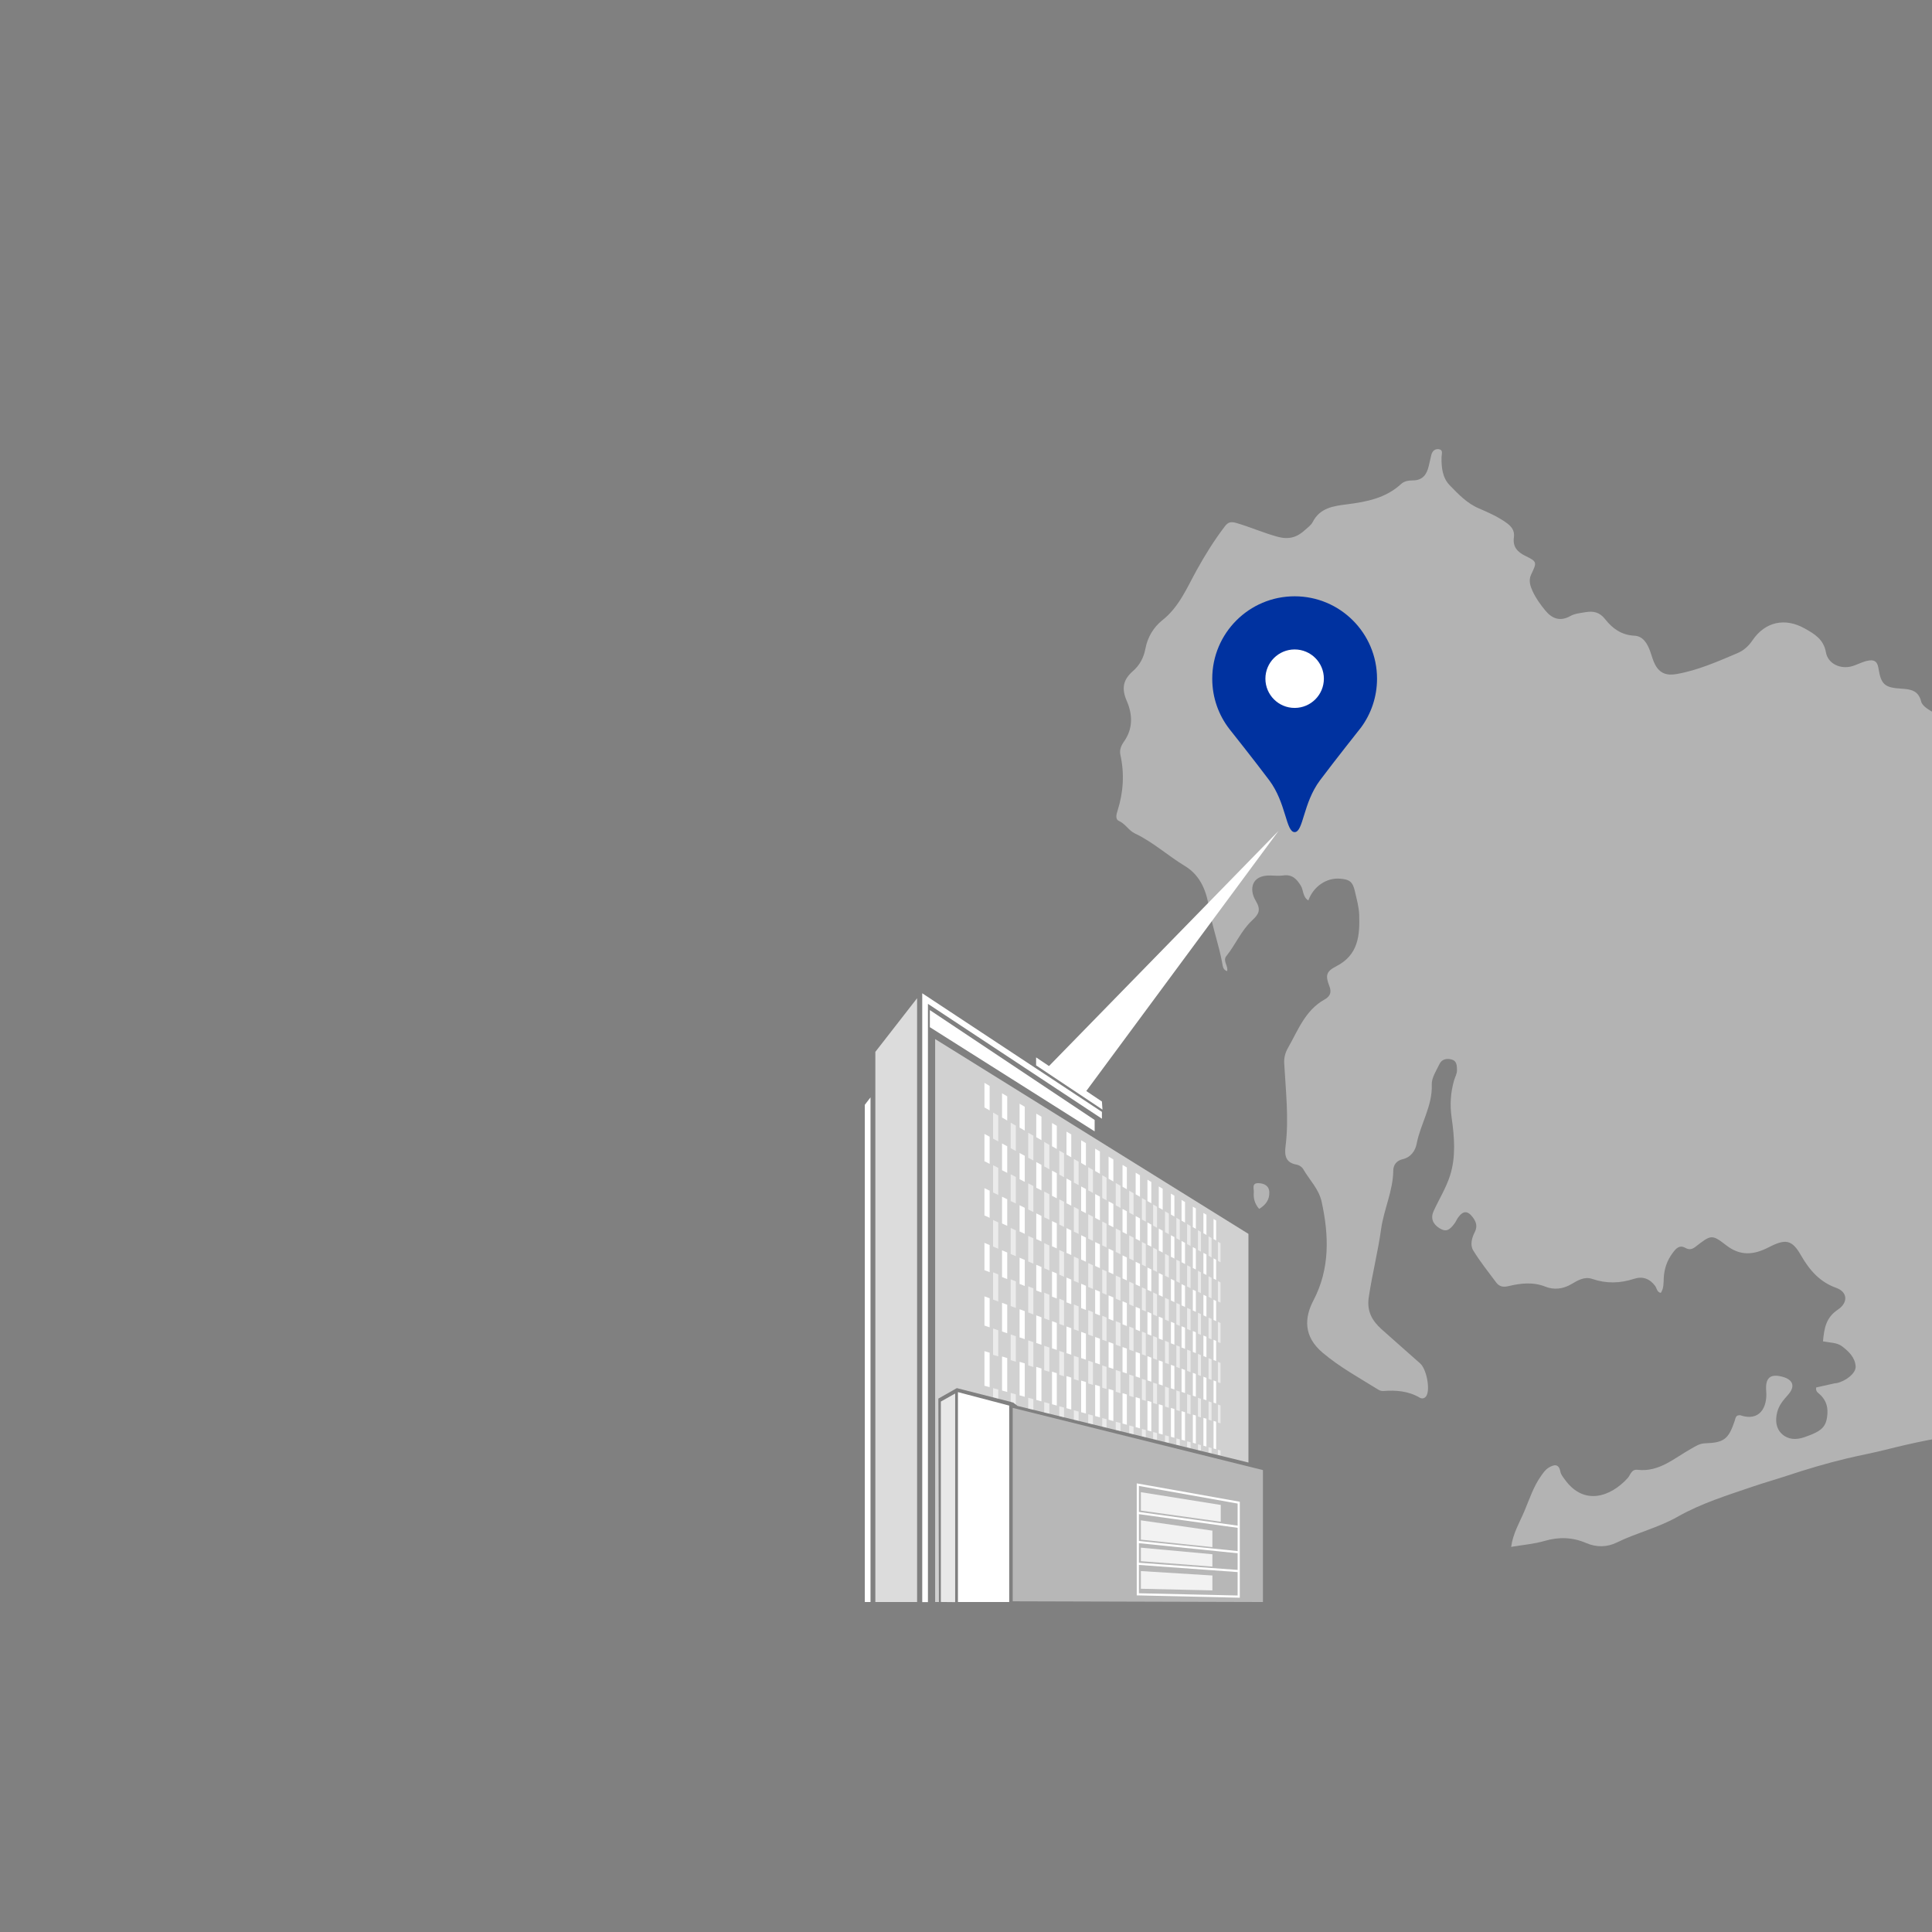 <?xml version="1.0" encoding="UTF-8"?><svg xmlns="http://www.w3.org/2000/svg" xmlns:xlink="http://www.w3.org/1999/xlink" viewBox="0 0 340 340"><rect x="0" y="0" width="340" height="340" fill="#808080" stroke="none"/><defs><style>.cls-1,.cls-2{stroke-width:.685px;}.cls-1,.cls-2,.cls-3,.cls-4,.cls-5,.cls-6,.cls-7,.cls-8,.cls-9,.cls-10,.cls-11,.cls-12,.cls-13,.cls-14,.cls-15,.cls-16,.cls-17{fill:none;}.cls-1,.cls-2,.cls-3,.cls-4,.cls-5,.cls-7,.cls-8,.cls-9,.cls-10,.cls-11,.cls-12,.cls-13,.cls-14,.cls-16,.cls-17{stroke:#fff;stroke-miterlimit:10;}.cls-1,.cls-5,.cls-8,.cls-9,.cls-11,.cls-14,.cls-16{opacity:.56;}.cls-18{opacity:.64;}.cls-18,.cls-19,.cls-20,.cls-21,.cls-22{fill:#fff;}.cls-19{opacity:.43;}.cls-3,.cls-14{stroke-width:.457px;}.cls-4,.cls-5{stroke-width:.838px;}.cls-23{fill:#0032a0;}.cls-24{opacity:.4;}.cls-7{stroke-width:.381px;}.cls-8,.cls-12{stroke-width:.914px;}.cls-21{opacity:.72;}.cls-25{clip-path:url(#clippath-1);}.cls-9,.cls-13{stroke-width:.609px;}.cls-10,.cls-16{stroke-width:.533px;}.cls-26{isolation:isolate;}.cls-11,.cls-17{stroke-width:.761px;}.cls-22{opacity:.82;}.cls-27{clip-path:url(#clippath-2);}.cls-15{mix-blend-mode:multiply;}.cls-28{clip-path:url(#clippath);}</style><clipPath id="clippath"><rect class="cls-6" y="65.228" width="340" height="220"/></clipPath><clipPath id="clippath-1"><path class="cls-6" d="M216.567,216.304v3.47l-44.741-25.699v-4.356l44.741,26.585ZM171.826,198.78v4.845l44.741,22.928v-3.47l-44.741-24.304ZM171.826,208.404v4.845l44.741,20.411v-3.47l-44.741-21.787ZM171.826,218.123v4.845l44.741,17.552v-3.47l-44.741-18.927ZM171.826,227.615v5.186l44.741,15.047v-3.81l-44.741-16.422ZM171.826,237.343v6.134l44.741,12.254v-4.759l-44.741-13.629Z"/></clipPath><clipPath id="clippath-2"><path class="cls-6" d="M217.884,220.558v3.265l-44.741-24.328v-4.636l44.741,25.699ZM173.143,204.225v4.845l44.741,21.681v-3.47l-44.741-23.057ZM173.143,213.969v4.711l44.741,19.01v-3.47l-44.741-20.251ZM173.143,223.263v4.845l44.741,16.444v-3.47l-44.741-17.819ZM173.143,233.244v4.697l44.741,13.472v-3.04l-44.741-15.129ZM173.143,243.838v1.621l5.168,1.359.754.597,38.819,9.465v-.768l-44.741-12.274Z"/></clipPath></defs><g class="cls-26"><g id="_レイヤー_2"><g id="_レイヤー_1-2"><rect class="cls-15" width="340" height="340"/><g class="cls-28"><g class="cls-24"><path class="cls-20" d="M320.813,236.057c.227-2.296.491-4.159,2.636-5.595,1.793-1.2,1.746-3.086-.307-3.818-2.868-1.022-4.702-3.111-6.192-5.716-1.6-2.796-2.721-2.952-5.705-1.416-2.551,1.313-4.942,1.597-7.466-.367-2.545-1.98-2.679-1.835-5.397.264-.585.451-1.087.582-1.764.208-1.076-.594-1.647.066-2.262.892-.982,1.317-1.481,2.787-1.561,4.373-.047.929.023,1.836-.521,2.646-.706-.141-.692-.821-1.006-1.242-.943-1.263-2.205-1.725-3.688-1.239-2.472.811-4.901.872-7.378.019-1.367-.471-2.575.28-3.661.92-1.495.88-3.1,1.034-4.544.458-2.229-.89-4.377-.618-6.531-.108-.983.233-1.637.067-2.182-.667-1.374-1.851-2.829-3.658-4.024-5.621-.582-.957-.241-2.212.277-3.224.506-.989.25-1.797-.337-2.581-.917-1.224-1.703-1.212-2.601.023-.217.299-.353.656-.567.958-.986,1.39-1.633,1.598-2.732.907-1.178-.741-1.561-1.791-1.006-3.002.957-2.09,2.197-4.082,2.89-6.253,1.055-3.308.76-6.812.282-10.163-.328-2.297-.193-4.409.418-6.556.176-.617.535-1.175.523-1.856-.014-.77-.032-1.583-.909-1.836-.85-.245-1.747-.099-2.169.784-.557,1.166-1.406,2.42-1.36,3.607.146,3.774-1.98,6.894-2.658,10.416-.234,1.215-.993,2.392-2.489,2.736-1.007.232-1.617.957-1.629,2.006-.041,3.571-1.656,6.806-2.141,10.286-.56,4.022-1.571,7.965-2.172,11.989-.367,2.456.58,4.121,2.229,5.611,2.254,2.036,4.559,4.016,6.822,6.043,1.118,1.001,1.775,4.485,1.111,5.671-.28.5-.785.593-1.19.354-2.007-1.184-4.183-1.345-6.423-1.172-.412.032-.717-.144-1.03-.338-3.283-2.039-6.667-3.89-9.653-6.419-3.426-2.901-3.167-6.202-1.602-9.189,2.915-5.561,2.742-11.432,1.443-17.367-.492-2.247-2.158-3.849-3.259-5.76-.207-.359-.71-.693-1.122-.763-1.962-.331-2.177-1.606-1.97-3.25.615-4.88.027-9.746-.237-14.615-.053-.97.2-1.875.658-2.675,1.78-3.104,3.024-6.613,6.427-8.516.84-.47,1.342-1.13.883-2.307-.745-1.907-.622-2.624,1.206-3.559,3.884-1.987,4.147-5.439,4.022-9.069-.048-1.373-.444-2.741-.75-4.095-.384-1.7-.926-2.121-2.676-2.245-2.349-.167-4.628,1.372-5.522,3.833-1.01-.607-.831-1.787-1.322-2.589-.743-1.212-1.548-2.035-3.106-1.807-.728.107-1.485.027-2.229.006-3.413-.095-3.787,2.489-2.61,4.431.996,1.643.536,2.387-.629,3.471-1.909,1.775-2.907,4.256-4.529,6.271-.696.864.381,1.747.132,2.658-.707-.221-.756-.813-.858-1.383-.581-3.261-1.757-6.361-2.294-9.671-.445-2.738-1.366-5.685-4.28-7.448-2.984-1.805-5.598-4.212-8.789-5.722-1.112-.526-1.675-1.699-2.832-2.217-.687-.307-.412-1.221-.233-1.785,1.03-3.25,1.237-6.521.5-9.854-.195-.883.167-1.66.654-2.352,1.614-2.297,1.481-4.8.457-7.152-.932-2.142-.641-3.701,1.075-5.196,1.204-1.049,1.923-2.36,2.232-4.024.359-1.931,1.431-3.733,2.942-4.928,2.971-2.349,4.325-5.678,6.06-8.821,1.471-2.664,3.084-5.255,4.935-7.685.551-.724.999-.941,2.064-.629,2.454.72,4.792,1.756,7.268,2.429,1.98.538,3.427.08,4.805-1.197.474-.439,1.066-.838,1.346-1.387,1.299-2.543,3.676-2.828,6.108-3.139,3.416-.436,6.768-1.089,9.435-3.552.579-.535,1.36-.645,2.087-.647,1.735-.005,2.445-1.048,2.799-2.528.151-.631.303-1.262.44-1.896.162-.752.686-1.189,1.377-1.061.76.141.447.841.436,1.375-.036,1.796.152,3.641,1.426,4.953,1.518,1.563,3.049,3.188,5.137,4.08,1.615.69,3.205,1.398,4.678,2.412,1.039.715,1.665,1.434,1.493,2.703-.223,1.645.603,2.555,2.014,3.246,2.053,1.006,2.074,1.095,1.037,3.242-.522,1.081-.161,2.079.228,2.938.557,1.231,1.378,2.376,2.245,3.426,1.17,1.416,2.576,2.013,4.416.975.774-.437,1.767-.522,2.676-.677,1.349-.23,2.466-.013,3.431,1.221,1.273,1.626,2.869,2.811,5.157,2.92,1.551.074,2.292,1.406,2.788,2.773.284.783.48,1.613.871,2.338.817,1.514,2.015,1.943,3.733,1.644,3.77-.655,7.225-2.196,10.71-3.669,1.148-.485,1.97-1.23,2.691-2.286,2.218-3.251,5.704-4.039,9.218-2.055,1.649.931,3.286,1.868,3.697,4.178.372,2.095,2.688,3.066,4.734,2.409.883-.283,1.72-.752,2.619-.929.96-.19,1.677-.055,1.892,1.319.45,2.869,1.097,3.419,4.003,3.598,1.702.105,3.021.299,3.521,2.293.17.676,1.082,1.263,1.779,1.683.833.502,1.259-.501,1.896-.758,3.642-1.464,6.707-3.951,10.188-5.678,1.86-.922,3.314-2.356,4.904-3.575,1.367-1.049,1.444-3.076,1.849-4.913,1.704.48,2.962,2.14,4.779,1.463.566.812-.107,1.122-.316,1.572-1.265,2.717-1.089,5.023,1.214,6.74,2.69,2.006,3.508,4.5,3.458,7.652-.035,2.178.553,2.68,2.691,2.464,2.098-.212,4.26-.242,6.188-1.38.964-.569,2.071-.905,3.216-.594,1.256.342,2.137-.227,2.994-1.019,3.952-3.653,8.455-3.761,13.199-1.941,1.49.572,2.901,1.223,4.56.678,1.132-.372,2.076.243,2.69,1.057,1.282,1.7,2.842,2.033,4.848,1.639,1.35-.265,2.78-.169,4.174-.152,1.44.018,2.386-1.299,4.091-1.522-.784,1.987-1.926,3.391-3.023,4.799-1.686,2.165-1.62,3.653.713,4.979,1.583.9,1.962,2.102,1.802,3.665-.129,1.257-1.92,2.852-3.349,3.113-2.318.423-3.57,2.272-3.106,4.584.073.363.144.727.212,1.092.496,2.636.519,2.69-1.835,3.72-1.07.468-1.756,1.297-1.855,2.271-.341,3.364-2.668,5.155-5.153,6.789-1.308.86-2.202,1.906-2.82,3.326-1.302,2.991-3.502,5.436-5.16,8.22-1.144,1.922-1.83,3.714-.927,5.955.623,1.545,1.046,3.247-.934,4.344-.221.123-.422.411-.491.661-.611,2.232-2.19,3.058-4.361,3.155-.985.044-1.787.518-2.155,1.505-1.06,2.845-2.279,5.624-2.606,8.713-.325,3.069-1.934,5.327-4.902,6.472-.689.266-1.368.579-2.08.756-1.518.379-2.29,1.306-2.694,2.825-.725,2.733-1.136,2.968-3.939,2.503-2.084-.345-3.982-.255-5.881.905-1.565.956-3.361,1.539-5.068,2.254-1.979.828-3.413,2.173-4.176,4.204-.129.343-.261.747-.523.967-2.126,1.781-1.92,3.954-.787,6.037.73,1.343.345,2.01-.457,3.132-3.249,4.547-3.375,9.395-.934,14.391,1.086,2.223,1.231,4.666.971,7.064-.21,1.938-1.799,2.851-4.328,3.073-5.055.444-10.004,1.547-14.908,2.774-2.24.56-4.516.981-6.758,1.517-3.599.86-7.111,1.908-10.616,3.071-1.92.637-3.883,1.184-5.804,1.839-4.539,1.548-9.178,2.976-13.331,5.339-3.43,1.952-7.228,2.823-10.711,4.54-1.691.833-3.573.877-5.381.097-2.399-1.034-4.797-1.117-7.332-.374-1.832.537-3.777.687-5.881,1.045.324-2.392,1.488-4.294,2.325-6.275.891-2.109,1.592-4.329,2.951-6.231.383-.536.743-1.077,1.308-1.422.923-.564,1.791-.782,2.072.655.114.584.474.983.8,1.435,3.384,4.693,8.093,2.982,11.03-.243.533-.585.653-1.613,1.767-1.484,3.773.439,6.421-2.029,9.368-3.677.813-.455,1.496-.952,2.514-.985,3.338-.109,4.111-.737,5.192-3.908.118-.347.124-.73.475-.966.172-.023.375-.115.53-.062,3.321,1.136,4.796-1.295,4.554-4.254-.189-2.303.678-3.092,2.805-2.537,1.927.503,2.374,1.694,1.035,3.197-.819.92-1.577,1.793-1.895,3.015-.38,1.462-.244,2.901.843,3.892,1.059.966,2.443,1.057,3.902.557,3.16-1.083,3.942-1.836,4.083-4.206.084-1.412-.406-2.538-1.462-3.452-.27-.234-.618-.441-.518-1.104,1.041-.233,2.168-.487,3.296-.737.09-.02.188,0,.278-.019,1.61-.335,3.427-1.733,3.372-2.916-.071-1.549-1.169-2.629-2.349-3.539-.929-.716-2.103-.645-3.396-.904Z"/><path class="cls-20" d="M221.588,212.748c-.811-.938-1.019-1.886-.942-2.918.049-.655-.415-1.656.835-1.612.98.035,1.858.427,1.896,1.603.043,1.318-.625,2.227-1.79,2.927Z"/></g></g><path class="cls-23" d="M216.364,128.308c-1.899-2.452-3.029-5.529-3.029-8.87,0-8.008,6.492-14.5,14.5-14.5s14.5,6.492,14.5,14.5c0,3.217-1.048,6.19-2.821,8.595,0,0-4.527,5.702-7.21,9.28-3,4-2.926,9.125-4.469,9.125s-1.469-5.125-4.469-9.125c-2.683-3.578-7.003-9.005-7.003-9.005Z"/><circle class="cls-20" cx="227.835" cy="119.438" r="5.145"/><polyline class="cls-20" points="184 188.228 225 146.228 191 192.228"/><polyline class="cls-21" points="154.046 281.929 154.046 185.112 161.395 175.669 161.395 281.929"/><polygon class="cls-20" points="163.302 281.947 162.299 281.947 162.299 174.8 193.919 195.674 193.919 196.875 163.302 176.663 163.302 281.947"/><polygon class="cls-20" points="194.015 195.272 182.338 187.488 182.338 186.084 193.919 193.851 194.015 195.272"/><polygon class="cls-20" points="192.64 199.1 163.637 180.767 163.637 177.76 192.64 197.095 192.64 199.1"/><polyline class="cls-18" points="164.571 281.929 164.571 182.859 219.706 217.144 219.706 257.38 179.064 247.416 178.311 246.818 168.387 244.287 165.136 246.129 165.232 281.929"/><polygon class="cls-22" points="165.574 281.921 168.091 281.947 168.091 245.238 165.574 246.649 165.574 281.921"/><polygon class="cls-20" points="177.603 281.929 168.581 281.929 168.581 244.991 177.603 247.361 177.603 281.929"/><polygon class="cls-19" points="178.222 281.802 178.222 247.764 222.256 258.71 222.256 281.929 178.222 281.802"/><polygon class="cls-7" points="200.239 280.574 200.239 261.274 217.993 264.442 217.993 280.977 200.239 280.574"/><polygon class="cls-22" points="214.831 267.8 200.774 265.841 200.774 262.599 214.831 264.846 214.831 267.8"/><polygon class="cls-22" points="213.362 272.268 200.774 270.952 200.774 267.553 213.362 269.368 213.362 272.268"/><polygon class="cls-22" points="213.362 275.694 200.774 274.739 200.774 272.364 213.362 273.522 213.362 275.694"/><polygon class="cls-22" points="213.362 279.882 200.774 279.594 200.774 276.483 213.362 277.261 213.362 279.882"/><line class="cls-7" x1="200.239" y1="266.245" x2="217.993" y2="268.705"/><line class="cls-7" x1="200.239" y1="271.36" x2="217.993" y2="273.176"/><line class="cls-7" x1="200.239" y1="275.196" x2="217.993" y2="276.483"/><polygon class="cls-20" points="153.196 281.929 152.194 281.929 152.194 194.421 153.196 193.126 153.196 281.929"/><g class="cls-25"><line class="cls-12" x1="173.702" y1="189.37" x2="173.702" y2="248.609"/><line class="cls-12" x1="176.799" y1="190.154" x2="176.799" y2="249.394"/><line class="cls-12" x1="179.884" y1="190.938" x2="179.884" y2="250.178"/><line class="cls-12" x1="182.822" y1="191.722" x2="182.822" y2="250.962"/><line class="cls-4" x1="185.558" y1="192.506" x2="185.558" y2="251.746"/><line class="cls-4" x1="188.105" y1="193.291" x2="188.105" y2="252.53"/><line class="cls-4" x1="190.683" y1="194.075" x2="190.683" y2="253.314"/><line class="cls-4" x1="193.147" y1="194.859" x2="193.147" y2="254.098"/><line class="cls-4" x1="195.513" y1="195.643" x2="195.513" y2="254.882"/><line class="cls-17" x1="197.928" y1="196.427" x2="197.928" y2="255.667"/><line class="cls-17" x1="200.239" y1="197.211" x2="200.239" y2="256.451"/><line class="cls-2" x1="202.273" y1="197.995" x2="202.273" y2="257.235"/><line class="cls-2" x1="204.27" y1="198.78" x2="204.27" y2="258.019"/><line class="cls-13" x1="206.369" y1="199.564" x2="206.369" y2="258.803"/><line class="cls-13" x1="208.241" y1="200.348" x2="208.241" y2="259.587"/><line class="cls-10" x1="210.182" y1="201.132" x2="210.182" y2="260.371"/><line class="cls-10" x1="212.048" y1="201.916" x2="212.048" y2="261.155"/><line class="cls-3" x1="213.792" y1="202.7" x2="213.792" y2="261.94"/></g><g class="cls-27"><line class="cls-8" x1="175.221" y1="191.33" x2="175.221" y2="250.57"/><line class="cls-8" x1="178.317" y1="192.114" x2="178.317" y2="251.354"/><line class="cls-8" x1="181.402" y1="192.899" x2="181.402" y2="252.138"/><line class="cls-8" x1="184.216" y1="193.683" x2="184.216" y2="252.922"/><line class="cls-5" x1="186.835" y1="194.467" x2="186.835" y2="253.706"/><line class="cls-5" x1="189.399" y1="195.251" x2="189.399" y2="254.49"/><line class="cls-5" x1="191.925" y1="196.035" x2="191.925" y2="255.275"/><line class="cls-11" x1="194.357" y1="196.819" x2="194.357" y2="256.059"/><line class="cls-5" x1="196.771" y1="197.603" x2="196.771" y2="256.843"/><line class="cls-11" x1="199.109" y1="198.387" x2="199.109" y2="257.627"/><line class="cls-1" x1="201.3" y1="199.172" x2="201.3" y2="258.411"/><line class="cls-1" x1="203.276" y1="199.956" x2="203.276" y2="259.195"/><line class="cls-1" x1="205.36" y1="200.74" x2="205.36" y2="259.979"/><line class="cls-9" x1="207.322" y1="201.524" x2="207.322" y2="260.763"/><line class="cls-9" x1="209.217" y1="202.308" x2="209.217" y2="261.548"/><line class="cls-16" x1="211.084" y1="203.092" x2="211.084" y2="262.332"/><line class="cls-16" x1="212.951" y1="203.876" x2="212.951" y2="263.116"/><line class="cls-14" x1="214.562" y1="204.66" x2="214.562" y2="263.9"/></g></g></g></g></svg>
